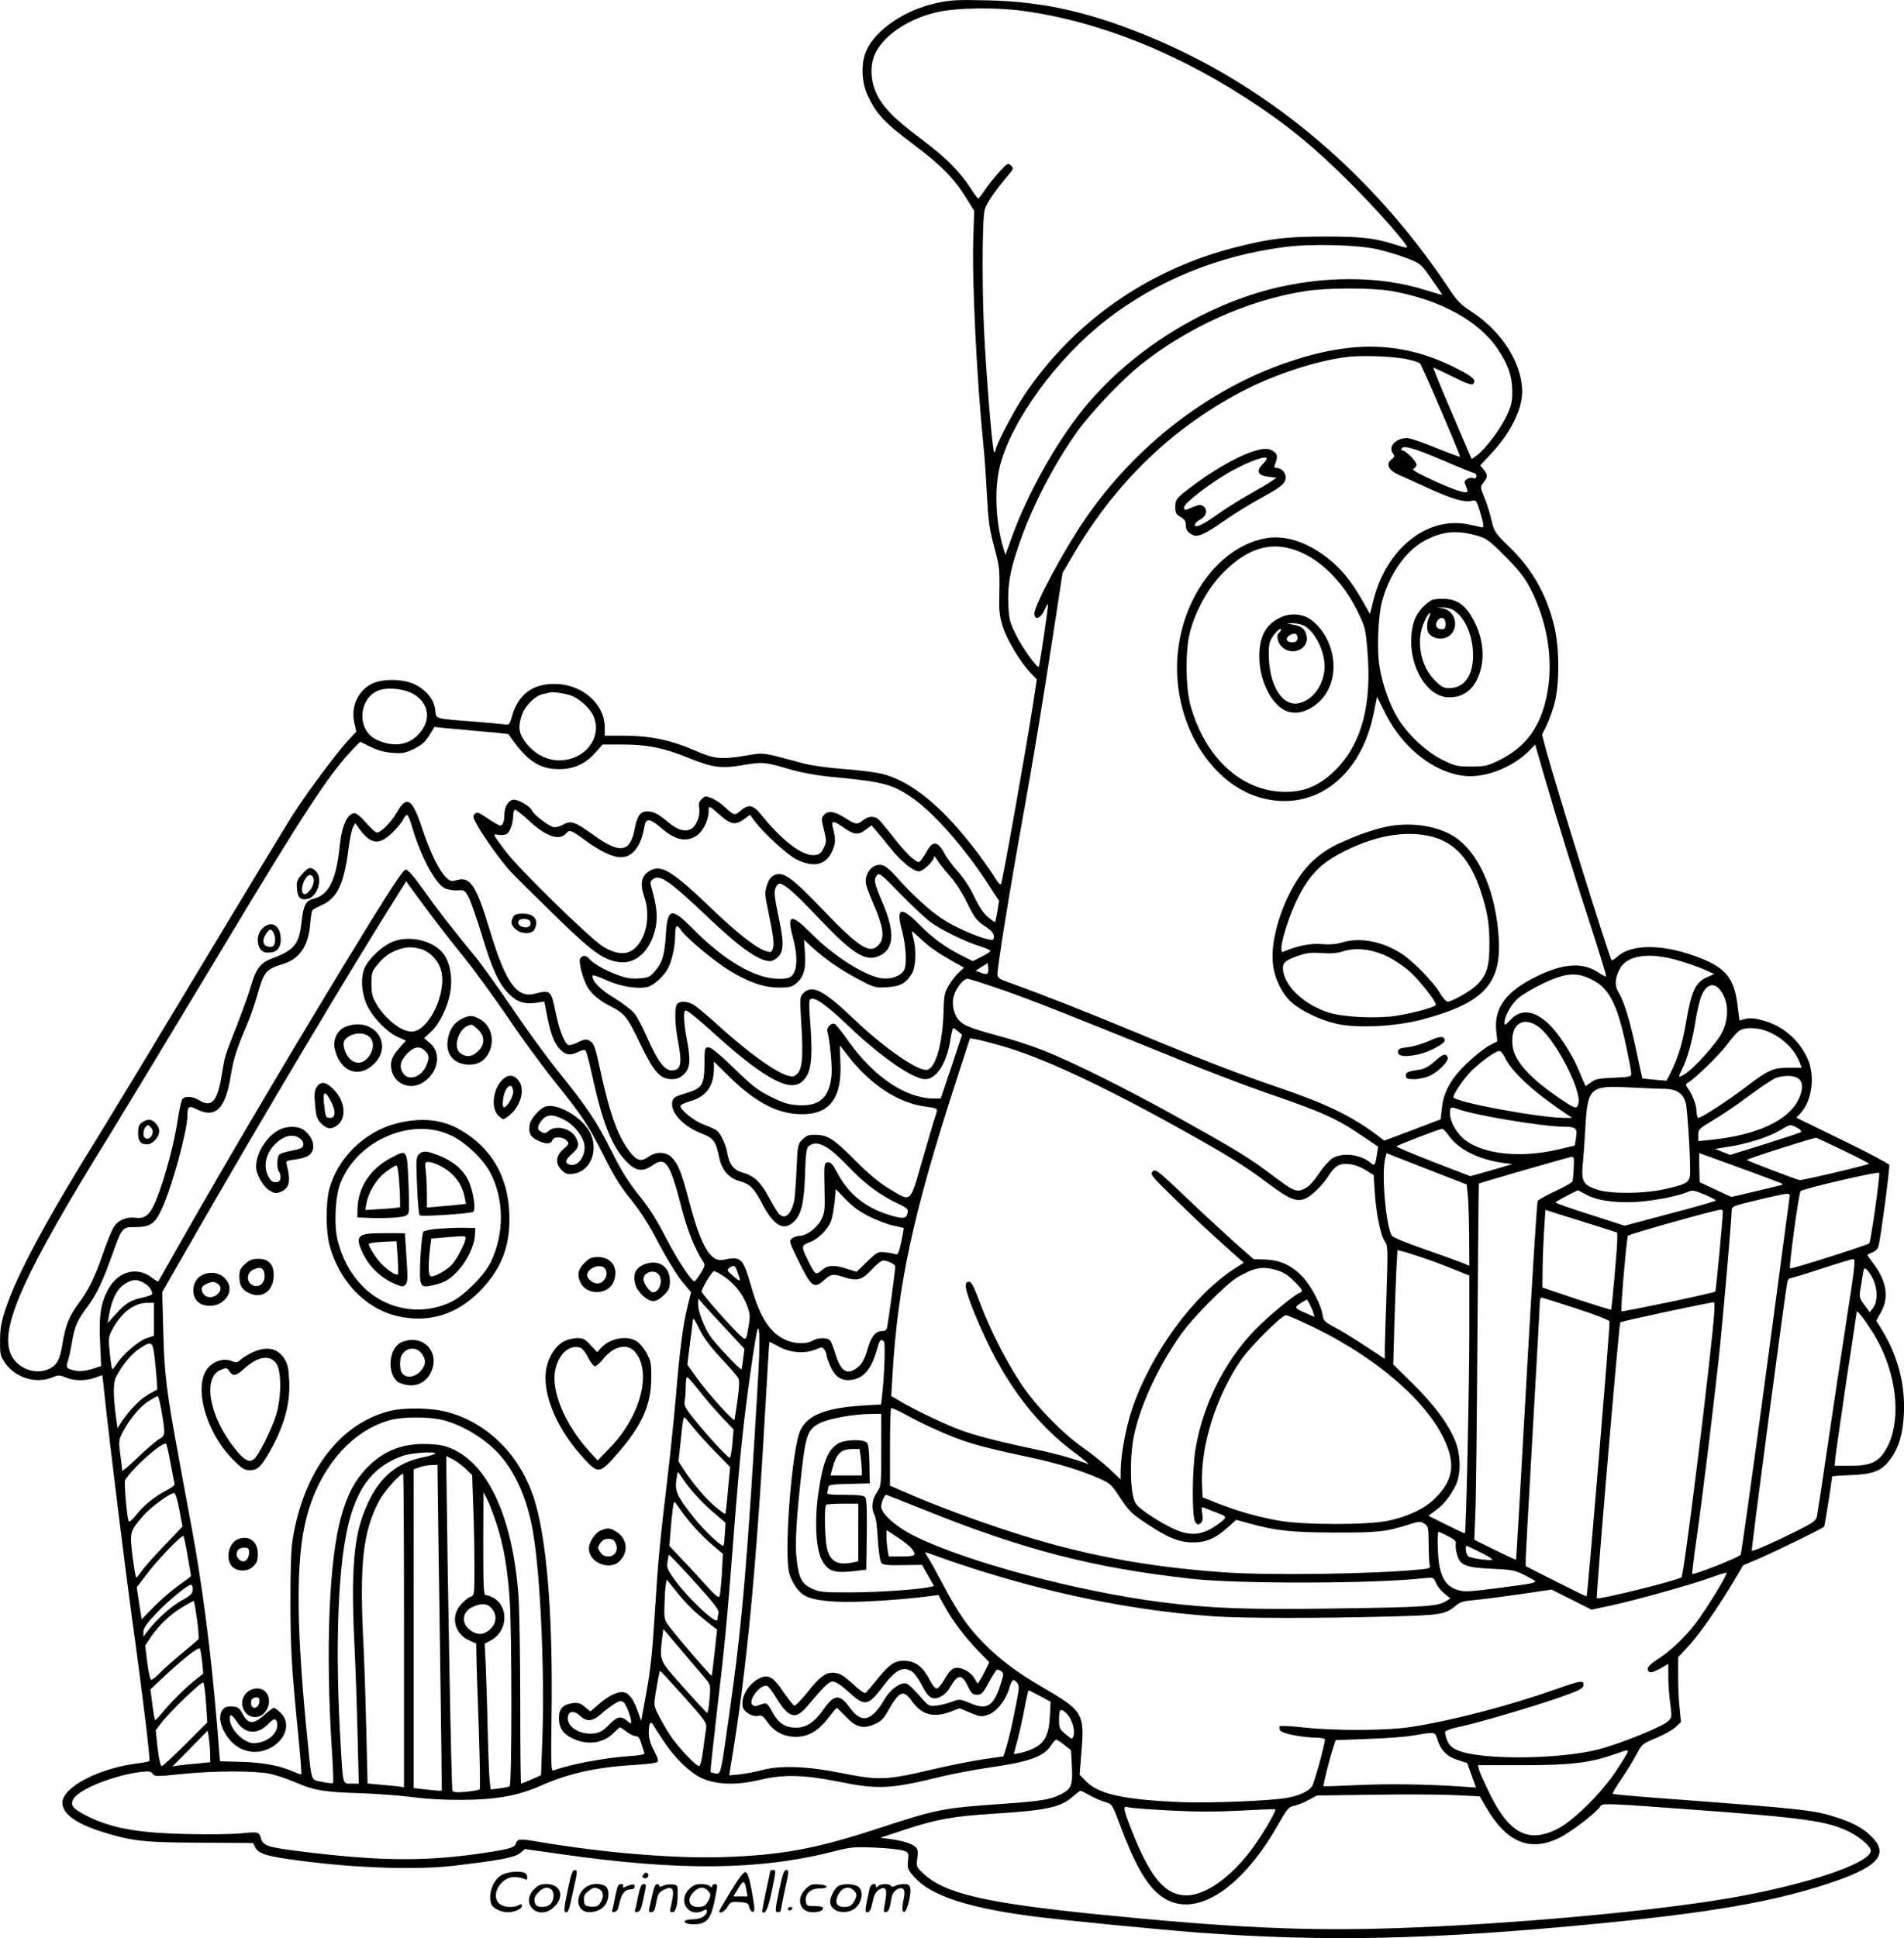 <?xml version="1.0" encoding="UTF-8"?>
<svg xmlns="http://www.w3.org/2000/svg" version="1.0" viewBox="0 0 1081.292 1100.403" preserveAspectRatio="xMidYMid meet">
  <g transform="translate(-237.56,1359.711) scale(0.1,-0.1)" fill="#000000" stroke="none">
    <path d="M7695 13580 c-178 -38 -344 -150 -398 -267 -33 -72 -30 -178 6 -258 49 -105 96 -155 263 -280 162 -122 231 -194 305 -315 l37 -60 -5 -163 c-8 -234 20 -799 57 -1162 6 -55 15 -181 20 -280 8 -153 14 -198 41 -300 30 -111 32 -130 30 -253 -3 -116 0 -142 20 -204 24 -76 99 -200 157 -261 l36 -37 -22 -143 c-40 -257 -174 -1012 -182 -1020 -4 -5 -19 11 -33 35 -14 24 -57 85 -95 137 -200 266 -381 415 -553 456 -35 8 -131 20 -214 26 -82 6 -181 20 -220 30 -259 69 -222 64 -346 44 -135 -21 -168 -17 -289 36 -125 54 -245 79 -387 79 l-113 0 0 48 c-1 134 -130 246 -285 246 -125 1 -206 -60 -241 -181 -15 -52 -16 -53 -47 -48 -18 2 -93 9 -167 15 -231 18 -217 13 -223 66 -6 58 -47 110 -113 144 -67 34 -188 36 -251 3 -77 -42 -116 -131 -95 -221 l11 -49 -46 -49 c-62 -67 -226 -286 -309 -414 -37 -58 -273 -447 -524 -865 -251 -418 -509 -844 -572 -946 -302 -485 -471 -798 -538 -995 -27 -81 -34 -115 -34 -186 -1 -80 1 -89 29 -130 58 -83 173 -119 265 -82 37 15 43 15 80 0 49 -20 112 -20 165 -1 22 8 41 15 41 15 1 0 7 -51 13 -112 31 -290 116 -975 156 -1268 54 -384 105 -802 99 -811 -2 -3 -29 -9 -61 -13 -222 -26 -433 -135 -433 -224 0 -61 73 -116 215 -162 176 -56 242 -64 569 -65 l299 -2 13 -26 c21 -39 78 -54 324 -83 295 -35 609 -43 801 -20 258 30 348 47 378 72 l28 23 204 -29 c676 -97 1129 -92 1552 16 93 24 114 26 232 21 72 -3 144 -11 161 -17 30 -10 31 -13 26 -58 -4 -44 -1 -50 37 -93 92 -105 309 -176 681 -223 168 -22 694 -73 925 -91 724 -54 1338 -41 2280 51 635 62 987 123 1298 225 278 91 349 161 261 258 -45 50 -102 84 -195 115 -140 47 -181 51 -1032 115 -136 10 -250 21 -253 23 -3 3 20 41 49 84 30 44 69 106 86 140 31 59 34 61 111 93 44 18 93 45 111 62 l31 29 -8 82 c-5 46 -9 129 -8 184 l0 102 63 68 c63 69 166 218 257 371 l49 83 85 36 c111 48 369 174 375 184 4 6 45 267 45 284 0 2 48 6 108 8 126 5 175 24 222 89 51 70 72 143 78 260 7 168 -33 322 -122 471 l-35 57 27 48 c48 86 31 182 -51 286 -16 21 -28 39 -26 40 2 2 16 8 31 15 15 6 30 22 32 34 16 72 65 448 61 461 -4 8 -123 71 -267 141 l-261 127 21 22 c70 74 88 217 41 318 -50 107 -144 185 -257 214 -44 12 -71 13 -95 7 l-33 -9 -11 88 c-19 148 -64 207 -203 263 -206 84 -399 88 -481 10 -15 -14 -29 -22 -32 -17 -17 28 -306 956 -370 1188 l-24 91 23 46 c13 26 34 82 46 125 31 109 31 319 0 446 -45 183 -125 323 -257 451 -80 78 -84 84 -99 150 -9 38 -27 96 -41 129 -24 60 -24 60 -4 85 24 31 24 44 0 73 l-19 24 60 64 c112 120 178 251 178 355 0 158 -115 341 -284 451 -64 42 -85 62 -132 134 -427 641 -1000 1129 -1657 1411 -358 153 -635 218 -962 225 -172 4 -212 2 -290 -15z m485 -44 c441 -59 909 -248 1350 -547 183 -124 322 -240 506 -423 159 -158 340 -364 330 -374 -3 -2 -26 3 -53 12 -127 41 -194 50 -408 50 -224 0 -315 -11 -509 -60 -501 -126 -930 -427 -1209 -849 -58 -88 -157 -278 -157 -302 0 -7 -4 -13 -8 -13 -8 0 -33 277 -53 600 -17 256 -17 725 -1 777 12 39 60 109 134 196 30 35 31 38 15 54 -16 16 -20 14 -63 -32 -26 -28 -62 -74 -82 -102 -19 -29 -38 -53 -41 -53 -3 0 -23 26 -43 58 -63 97 -142 176 -281 280 -155 116 -218 181 -255 260 -35 77 -36 168 -3 232 54 104 197 196 358 230 109 23 324 26 473 6z m2021 -1355 c47 -11 121 -33 165 -50 78 -31 80 -32 140 -119 34 -48 61 -88 60 -89 -1 -1 -42 11 -91 26 -258 83 -585 84 -889 5 -408 -107 -808 -366 -1066 -689 -152 -191 -309 -473 -395 -709 l-40 -110 -13 45 c-43 146 -50 336 -17 464 68 259 325 610 605 827 288 223 637 365 1015 413 150 19 411 13 526 -14z m75 -236 c276 -48 500 -170 607 -332 59 -89 80 -151 81 -238 0 -59 -5 -81 -32 -139 -35 -75 -123 -191 -170 -225 l-29 -20 -110 257 c-61 141 -109 259 -107 261 1 2 50 -21 109 -50 77 -39 108 -50 116 -42 21 21 1 40 -89 86 -299 155 -592 166 -968 36 -448 -154 -861 -474 -1146 -889 -120 -175 -288 -487 -288 -537 0 -39 35 -28 55 17 10 22 20 39 22 36 4 -3 -47 -349 -52 -354 -9 -10 -92 105 -127 176 -38 75 -42 93 -46 172 -5 108 8 191 55 329 72 217 196 459 333 653 76 108 251 293 359 380 266 215 615 372 938 422 123 20 379 20 489 1z m97 -389 c33 -7 63 -18 67 -22 11 -11 232 -526 227 -530 -2 -2 -64 21 -138 51 -73 30 -147 55 -162 55 -64 0 -110 -49 -81 -87 11 -16 10 -20 -8 -34 -34 -26 -18 -61 39 -87 27 -11 102 -46 169 -76 136 -62 201 -81 244 -73 29 6 30 5 50 -59 24 -80 25 -98 5 -90 -9 3 -44 11 -78 17 -234 43 -463 -146 -533 -438 l-18 -72 -45 79 c-61 106 -113 171 -185 230 -121 99 -254 143 -368 120 -278 -54 -498 -379 -498 -735 0 -361 221 -686 507 -745 291 -61 540 138 610 488 l19 93 47 -94 c103 -209 303 -356 483 -357 114 0 255 62 338 149 l30 31 48 -167 c73 -252 180 -597 275 -886 46 -143 82 -261 80 -263 -3 -3 -21 6 -41 20 -91 61 -199 55 -355 -21 -173 -85 -242 -179 -228 -311 l6 -57 -47 -25 c-26 -14 -82 -58 -125 -99 -91 -87 -134 -163 -143 -258 l-7 -61 -160 -61 -160 -60 -54 41 c-138 101 -281 170 -533 256 -246 84 -434 156 -808 311 -316 131 -509 207 -739 291 -52 18 -63 26 -63 45 0 46 69 473 145 895 62 344 106 613 170 1026 l55 358 47 80 c248 433 588 759 1008 969 170 84 389 155 550 176 90 13 283 5 358 -13z m203 -575 c90 -39 169 -71 174 -71 6 0 10 -7 10 -16 0 -11 -6 -15 -20 -11 -10 3 -26 0 -35 -7 -14 -10 -15 -16 -4 -39 7 -15 10 -30 7 -33 -11 -10 -87 16 -205 71 -82 38 -112 56 -100 61 9 3 17 14 17 24 0 18 -62 80 -81 80 -6 0 -7 5 -3 11 12 19 70 2 240 -70z m194 -427 c48 -14 68 -29 155 -117 78 -79 110 -120 142 -182 108 -211 138 -452 81 -658 -40 -148 -122 -248 -254 -314 -72 -35 -84 -38 -164 -38 -80 0 -92 3 -165 39 -92 46 -199 147 -254 240 -45 75 -86 192 -101 289 -16 95 -8 288 15 372 43 156 134 285 244 344 101 53 182 60 301 25z m-1028 -84 c133 -50 257 -173 337 -332 50 -101 51 -106 62 -233 26 -300 -29 -518 -168 -666 -83 -88 -165 -130 -266 -137 -257 -16 -479 172 -569 484 -30 103 -32 322 -4 424 31 117 98 239 174 321 143 152 282 197 434 139z m-5017 -814 c96 -57 101 -165 12 -243 -58 -51 -143 -56 -228 -13 -112 58 -96 242 25 280 53 16 141 5 191 -24z m901 -11 c43 -18 99 -69 118 -109 57 -121 -43 -255 -192 -256 -76 0 -149 41 -199 112 -31 46 -35 76 -16 139 15 53 75 115 120 125 16 3 33 7 38 9 16 7 98 -6 131 -20z m-523 -200 c88 -7 160 -15 161 -17 101 -149 172 -198 288 -198 82 0 150 31 205 94 l41 46 110 0 c144 0 238 -19 380 -77 137 -55 184 -61 313 -39 105 18 120 17 264 -26 55 -16 147 -33 205 -39 316 -30 365 -41 475 -114 124 -82 300 -280 438 -491 l66 -101 -9 -58 c-5 -32 -11 -60 -14 -62 -2 -2 -21 11 -42 29 -24 21 -51 62 -75 113 -22 48 -59 105 -93 143 -31 34 -65 80 -75 101 -37 71 -67 77 -99 20 -9 -17 -24 -40 -33 -52 -16 -20 -16 -20 -53 8 -21 16 -67 67 -103 114 -37 47 -75 94 -86 104 -25 23 -58 22 -90 -3 -33 -26 -42 -25 -97 10 -64 41 -100 47 -124 21 -17 -19 -17 -23 -1 -86 15 -63 15 -68 -2 -103 -15 -31 -24 -37 -53 -40 -69 -5 -182 81 -303 231 -44 55 -70 60 -116 21 -34 -29 -35 -29 -96 27 -16 16 -47 35 -67 44 -36 14 -39 14 -58 -5 -14 -14 -18 -27 -14 -49 8 -40 -13 -98 -42 -118 -34 -22 -79 -10 -134 36 -58 48 -82 61 -118 61 -40 0 -58 -25 -71 -95 -26 -141 -84 -149 -242 -34 -97 70 -122 78 -162 56 -16 -10 -39 -17 -52 -17 -24 0 -119 70 -128 95 -11 26 -85 68 -110 61 -27 -6 -47 -43 -47 -86 0 -37 -9 -60 -24 -60 -6 0 -38 18 -70 40 -52 35 -62 39 -74 26 -13 -12 -10 -21 17 -70 44 -76 135 -201 185 -256 23 -25 134 -135 247 -245 219 -215 284 -261 376 -271 91 -9 168 62 199 184 16 66 11 128 -18 230 -12 40 -11 45 7 58 38 28 93 -10 309 -215 184 -175 291 -251 356 -251 12 0 32 11 45 25 33 32 33 86 -1 242 -19 92 -23 125 -15 146 6 15 16 27 22 27 29 0 87 -51 229 -201 203 -213 272 -251 356 -200 67 41 69 136 4 287 -50 118 -54 135 -36 159 14 19 20 15 133 -101 65 -67 143 -140 174 -163 62 -45 194 -110 282 -137 31 -10 57 -21 57 -26 0 -4 -22 -19 -50 -33 l-50 -25 -62 31 c-95 48 -166 100 -243 178 -104 106 -133 94 -96 -38 22 -83 28 -190 11 -222 -18 -32 -68 -52 -122 -47 -92 9 -277 125 -405 255 -117 118 -141 111 -103 -29 26 -96 24 -176 -5 -208 -14 -16 -31 -20 -76 -20 -135 0 -307 101 -489 284 -122 124 -144 119 -153 -34 -7 -114 -20 -159 -62 -207 -28 -33 -37 -37 -91 -41 -46 -3 -74 2 -125 21 -71 27 -136 64 -158 91 -16 19 -35 21 -49 3 -12 -14 6 -93 33 -151 20 -43 70 -88 128 -117 90 -45 105 -64 176 -213 79 -165 115 -206 182 -206 31 0 47 7 70 29 35 35 38 80 14 204 -17 89 -19 157 -6 157 13 0 72 -49 188 -154 54 -49 136 -118 182 -152 158 -117 243 -144 295 -95 50 47 59 124 42 347 -7 80 -6 113 2 118 24 15 89 -31 217 -153 182 -174 366 -301 435 -301 63 0 120 87 142 217 6 40 14 73 17 73 4 -1 16 -9 28 -19 l22 -19 -60 -181 -61 -181 -37 0 c-160 0 -341 121 -485 323 -37 53 -73 98 -81 101 -19 7 -47 -22 -41 -43 14 -48 28 -191 24 -246 -11 -128 -67 -180 -188 -173 -55 3 -84 12 -155 47 -75 37 -106 61 -210 162 -79 77 -130 119 -144 119 -24 0 -24 1 -25 -106 -2 -108 -15 -127 -106 -154 -58 -17 -71 -25 -76 -46 -15 -59 60 -142 165 -182 69 -27 82 -43 101 -137 15 -72 55 -118 119 -135 55 -15 79 -39 125 -127 64 -122 118 -155 174 -108 46 38 63 105 69 260 5 162 8 173 39 185 45 18 105 -19 207 -126 95 -99 180 -163 283 -211 54 -26 59 -31 54 -53 -8 -34 -28 -35 -111 -9 -132 42 -226 119 -289 238 -26 49 -38 61 -54 59 -20 -3 -21 -8 -18 -143 3 -130 2 -143 -20 -185 -24 -46 -83 -90 -124 -90 -11 0 -29 -6 -40 -14 -18 -14 -17 -18 31 -117 79 -162 92 -172 152 -119 39 35 48 36 118 14 70 -22 99 -13 153 47 25 27 53 49 63 49 26 0 69 -21 69 -34 1 -12 -39 -309 -46 -343 -3 -16 -11 -23 -28 -23 -38 0 -63 -30 -85 -107 -15 -52 -29 -78 -52 -97 -60 -50 -98 -29 -129 74 -10 33 -24 68 -30 76 -16 18 -67 18 -100 -1 -36 -21 -107 -18 -156 6 -89 42 -143 128 -193 304 -46 161 -57 171 -159 149 -72 -14 -128 82 -193 334 -44 168 -63 213 -102 251 -32 29 -86 30 -126 2 -42 -30 -65 -26 -101 17 -71 85 -121 219 -175 472 -30 138 -36 155 -65 170 -15 8 -29 6 -61 -10 -22 -12 -47 -19 -55 -16 -23 9 -52 84 -73 185 -26 127 -28 129 -123 105 -98 -24 -162 68 -248 352 -80 266 -113 316 -191 294 -29 -9 -36 -7 -61 16 -39 38 -90 142 -133 272 -58 177 -89 197 -146 96 -32 -55 -90 -114 -113 -114 -8 0 -35 25 -61 55 -25 30 -55 55 -65 55 -41 0 -73 -69 -85 -185 -20 -194 -62 -279 -147 -300 -45 -11 -59 -37 -69 -126 -15 -136 -39 -165 -174 -216 -61 -23 -87 -59 -115 -157 -11 -39 -47 -138 -79 -221 -71 -180 -68 -171 -86 -279 -24 -151 -57 -189 -126 -147 -39 24 -81 27 -98 8 -6 -8 -18 -62 -27 -122 -18 -124 -68 -312 -114 -432 -39 -101 -66 -127 -124 -120 -53 7 -101 -14 -125 -54 -11 -18 -37 -81 -57 -139 -51 -148 -84 -215 -142 -293 -54 -73 -74 -122 -92 -231 -14 -89 -31 -119 -76 -141 -78 -37 -181 3 -217 83 -66 150 75 461 571 1261 79 129 344 567 589 974 514 857 645 1056 785 1203 l39 40 59 -29 c39 -20 80 -31 124 -34 57 -5 72 -2 122 22 43 21 64 39 87 76 l30 49 51 -6 c28 -2 122 -11 209 -19z m1369 -482 c54 -47 81 -51 126 -19 l37 27 24 -33 c51 -69 188 -195 241 -221 101 -50 172 -30 206 58 16 42 15 61 -2 129 -8 34 7 34 59 -3 61 -44 86 -47 127 -16 l35 26 25 -29 c14 -16 51 -61 82 -100 64 -79 129 -132 163 -132 24 0 85 60 85 83 0 7 10 -4 21 -23 12 -19 44 -59 71 -89 29 -32 69 -94 96 -150 41 -84 53 -100 99 -131 38 -25 52 -41 53 -59 0 -21 -3 -23 -29 -18 -63 13 -194 70 -264 117 -73 47 -179 145 -268 247 -25 28 -57 55 -72 58 -54 14 -105 -47 -93 -110 4 -16 24 -70 46 -120 51 -118 60 -180 30 -217 -49 -63 -108 -28 -314 186 -184 193 -233 228 -283 204 -20 -9 -32 -26 -42 -57 -12 -38 -12 -54 3 -125 33 -160 39 -202 32 -230 -6 -24 -10 -27 -34 -21 -54 13 -165 99 -319 247 -217 208 -279 246 -342 214 -53 -28 -64 -74 -35 -155 24 -71 20 -163 -11 -226 -48 -98 -118 -115 -222 -54 -71 42 -482 443 -557 544 -75 100 -74 99 -40 92 16 -3 36 -1 45 4 21 11 39 61 39 105 0 19 5 34 11 34 6 0 41 -28 77 -61 98 -92 175 -118 213 -73 18 22 29 18 104 -37 88 -65 159 -99 207 -99 66 0 115 63 133 173 8 50 30 49 92 -4 81 -71 141 -85 201 -49 38 23 71 88 72 139 0 38 -1 38 72 -26z m-1752 -74 c50 -164 127 -306 181 -335 16 -8 48 -13 71 -12 40 3 43 1 64 -37 12 -22 45 -116 74 -210 60 -201 98 -283 156 -341 47 -47 88 -60 158 -50 l43 7 12 -63 c21 -112 41 -167 72 -203 35 -39 63 -44 111 -19 17 9 34 12 39 7 5 -5 23 -72 39 -148 55 -251 104 -379 177 -465 62 -72 103 -82 165 -39 73 52 98 16 163 -236 32 -127 76 -238 120 -305 16 -25 16 -28 -11 -73 -16 -26 -32 -46 -36 -45 -21 8 -105 138 -164 254 -47 92 -91 163 -150 235 -62 78 -101 141 -158 255 -83 165 -132 239 -301 449 -62 77 -177 234 -255 350 -78 115 -170 243 -203 285 -157 192 -230 286 -306 394 -54 76 -89 116 -101 116 -13 0 -69 -83 -201 -297 -367 -597 -782 -1297 -1089 -1838 -62 -110 -114 -202 -116 -204 -1 -1 -19 9 -39 24 -78 60 -181 36 -237 -55 -48 -79 -62 -156 -54 -312 l6 -137 -53 -17 c-34 -10 -67 -14 -88 -10 -53 10 -61 18 -50 49 6 14 17 64 25 111 16 95 31 127 88 204 52 69 85 140 138 287 59 165 59 165 132 165 87 0 114 18 153 104 57 123 145 444 145 529 0 53 8 58 51 37 107 -55 164 0 194 183 16 102 34 157 89 286 20 46 48 125 62 175 40 140 47 148 150 181 91 28 141 102 151 225 3 38 9 73 12 78 3 5 27 18 53 30 88 38 126 118 152 313 7 58 19 117 26 129 l13 24 21 -30 c65 -90 112 -98 185 -29 26 24 56 60 66 79 23 42 27 37 55 -55z m97 -479 c55 -74 146 -190 201 -257 54 -68 162 -216 240 -330 77 -115 198 -280 269 -368 161 -201 190 -246 280 -425 53 -107 93 -171 153 -245 55 -69 104 -145 155 -245 42 -80 100 -175 130 -213 l55 -67 -19 -78 c-26 -100 -46 -259 -66 -502 -9 -107 -31 -325 -50 -485 -44 -371 -51 -447 -70 -745 -17 -267 -25 -337 -57 -509 l-21 -114 -23 64 c-24 66 -52 99 -85 99 -34 0 -83 -25 -133 -69 l-48 -41 -31 26 c-25 21 -38 25 -70 21 -55 -8 -77 -31 -77 -84 0 -54 21 -88 71 -113 85 -44 178 -33 237 26 19 19 36 34 39 34 2 0 19 -11 37 -25 18 -14 42 -25 52 -25 15 0 23 -11 32 -42 7 -24 15 -48 18 -54 3 -8 -27 -14 -93 -18 -144 -11 -338 -48 -424 -81 -14 -5 -15 26 -11 317 8 569 -28 1007 -100 1228 -80 245 -260 426 -488 489 -92 26 -248 28 -335 6 -280 -73 -482 -339 -546 -720 -10 -55 -14 -169 -14 -360 1 -276 6 -371 46 -774 11 -112 18 -206 16 -208 -2 -2 -24 6 -49 17 -74 33 -174 51 -297 54 l-116 3 -17 209 c-34 409 -81 777 -144 1119 -20 105 -53 285 -74 400 -70 377 -81 474 -87 713 l-6 223 153 267 c407 709 908 1552 1208 2027 l25 39 16 -24 c9 -13 62 -85 118 -160z m1427 -95 c28 -42 191 -178 275 -229 111 -67 196 -96 281 -96 59 0 73 4 99 25 41 35 55 83 48 172 l-5 74 51 -47 c77 -69 161 -126 262 -179 85 -45 93 -47 157 -43 76 4 110 23 143 79 22 37 25 137 7 202 -6 20 -9 37 -7 37 1 0 20 -16 41 -36 60 -55 93 -79 176 -127 l78 -44 -31 -29 c-17 -16 -42 -49 -56 -73 -23 -38 -27 -56 -29 -155 -6 -171 -42 -304 -89 -322 -45 -18 -244 119 -420 287 -171 164 -237 197 -286 148 -21 -21 -22 -27 -14 -153 15 -227 7 -294 -37 -317 -44 -24 -217 91 -431 284 -64 59 -130 113 -147 122 -35 18 -72 19 -88 3 -16 -16 -15 -110 3 -205 26 -137 19 -173 -36 -173 -40 0 -80 55 -136 182 -26 59 -59 123 -75 142 -16 19 -67 58 -114 87 -79 47 -124 93 -124 126 0 7 31 -3 78 -24 79 -37 179 -53 236 -39 35 9 93 62 115 105 24 46 41 128 41 191 0 55 10 62 34 25z m5662 -171 c49 -14 115 -37 147 -51 l58 -26 -39 -17 c-69 -31 -91 -78 -122 -262 -20 -118 -47 -204 -89 -286 l-21 -41 -68 6 c-37 3 -68 7 -69 7 -1 1 -16 69 -33 150 -35 167 -70 286 -100 334 -25 41 -25 75 0 130 38 85 165 106 336 56z m-3923 -74 c-4 -5 -21 -3 -37 4 l-29 12 34 22 34 21 3 -26 c2 -14 0 -29 -5 -33z m3441 -39 c93 -49 139 -143 190 -389 14 -67 26 -131 26 -141 0 -17 -10 -19 -100 -23 -83 -3 -104 -7 -129 -26 l-31 -22 -15 35 c-8 19 -22 52 -31 73 -30 69 -93 168 -140 221 -90 101 -177 117 -241 47 -30 -32 -33 -33 -33 -14 0 36 40 106 78 138 50 41 178 107 243 124 67 19 119 12 183 -23z m-3347 -57 c175 -62 330 -123 1018 -402 149 -60 357 -140 462 -176 329 -113 411 -150 556 -249 l89 -60 -7 -46 c-9 -59 -13 -65 -33 -48 -57 50 -161 63 -219 28 -17 -11 -49 -46 -71 -78 -45 -66 -67 -88 -102 -101 -35 -13 -55 -3 -167 81 -128 97 -209 147 -515 317 -298 167 -625 330 -792 395 -65 26 -178 62 -250 81 -152 41 -197 58 -224 88 -28 29 -42 88 -32 131 10 45 55 105 80 105 10 0 103 -30 207 -66z m4087 -29 c29 -58 26 -140 -8 -209 -30 -61 -163 -209 -215 -239 -36 -21 -37 -19 -12 31 29 56 59 165 76 276 9 55 24 119 35 143 33 76 86 75 124 -2z m-1048 -180 c92 -70 240 -354 224 -430 -8 -37 -16 -35 -94 17 -179 120 -269 218 -280 305 -16 124 59 177 150 108z m1310 -29 c82 -38 144 -101 172 -176 l10 -25 -72 0 c-91 0 -118 -12 -245 -109 -107 -81 -253 -176 -271 -176 -5 0 -10 17 -10 38 0 35 -23 94 -52 135 -11 15 -10 20 5 28 41 24 180 159 221 216 25 34 55 68 68 77 34 24 113 20 174 -8z m-4362 -77 c231 -66 568 -223 1021 -475 267 -149 361 -207 491 -305 121 -90 158 -106 208 -89 36 12 107 81 143 141 12 19 33 41 47 48 36 20 103 9 157 -25 l46 -29 6 -95 c7 -120 33 -247 57 -281 17 -24 18 -41 10 -285 -5 -142 -9 -287 -10 -321 l0 -61 -108 71 c-60 40 -138 88 -174 107 -59 31 -66 38 -71 70 -8 57 -64 165 -115 219 -60 63 -126 94 -212 97 l-65 2 -110 97 c-60 54 -186 170 -278 258 -158 150 -169 159 -185 143 -16 -16 -8 -26 134 -164 83 -82 203 -194 267 -251 l116 -103 -57 -37 c-232 -151 -473 -482 -578 -796 -35 -106 -64 -262 -64 -349 l0 -49 -62 59 c-35 33 -101 86 -148 119 -116 80 -270 237 -354 363 -86 129 -179 312 -236 465 -34 91 -47 117 -62 117 -12 0 -18 -7 -18 -24 0 -37 54 -176 126 -326 128 -265 289 -469 489 -618 55 -41 91 -71 80 -67 -69 26 -176 57 -285 80 -253 54 -370 85 -461 121 -91 35 -269 122 -338 165 l-34 20 7 117 c30 512 115 909 353 1645 l87 269 36 -6 c19 -3 84 -20 144 -37z m-877 -51 c128 -168 292 -276 448 -294 31 -4 58 -10 60 -15 3 -4 0 -20 -6 -36 -6 -15 -39 -127 -74 -248 -74 -256 -61 -244 -190 -167 -55 33 -113 81 -190 158 -123 124 -158 147 -227 148 -39 1 -52 -4 -75 -26 -27 -27 -28 -32 -34 -175 -4 -82 -10 -161 -14 -178 -20 -79 -54 -105 -88 -67 -8 9 -34 52 -57 95 -46 85 -83 119 -148 137 -49 13 -76 47 -86 112 -7 43 -37 108 -58 125 -7 7 -40 22 -73 34 -57 21 -135 83 -135 107 0 6 25 18 56 27 91 26 134 86 134 188 l0 37 74 -73 c147 -147 270 -217 399 -225 180 -11 257 82 245 302 -2 47 -4 86 -2 86 1 0 20 -24 41 -52z m3732 -9 c35 -78 144 -183 310 -298 l75 -51 -40 0 c-146 0 -634 91 -634 118 0 21 64 113 107 154 57 54 132 107 153 108 8 0 21 -14 29 -31z m1669 -125 c28 -20 29 -64 1 -120 -58 -120 -240 -203 -501 -229 l-68 -7 0 35 c0 32 5 37 88 86 48 28 140 91 205 140 66 49 133 93 150 99 48 15 100 14 125 -4z m-755 -59 c65 -2 100 -25 116 -79 9 -31 26 -296 25 -390 -1 -62 -10 -68 -128 -97 -122 -30 -325 -33 -404 -5 -74 25 -87 48 -78 139 4 40 11 135 15 213 13 227 26 239 251 227 80 -4 171 -8 203 -8z m-1180 -114 c90 -35 482 -100 602 -101 70 0 79 -8 71 -62 l-7 -45 -102 -24 c-206 -47 -413 -26 -519 54 -49 37 -88 105 -88 154 0 35 5 38 43 24z m1929 -107 c17 -9 26 -19 22 -24 -5 -4 -98 -35 -206 -69 l-197 -61 -43 17 -43 17 81 13 c104 16 226 55 289 93 59 35 57 35 97 14z m-1977 -47 c57 -78 168 -133 310 -153 l50 -6 -119 -35 -120 -34 -213 82 c-117 46 -210 85 -207 88 7 7 246 99 259 99 6 1 24 -18 40 -41z m2239 -82 c80 -38 145 -72 146 -75 0 -6 -380 -96 -395 -93 -17 3 -294 108 -299 114 -5 5 384 129 395 126 4 -1 72 -33 153 -72z m-2324 -121 l185 -72 6 -58 c4 -33 7 -137 8 -232 l1 -172 -37 16 c-21 9 -118 44 -216 78 -107 37 -182 68 -188 78 -34 61 -59 361 -36 440 l7 28 42 -17 c23 -9 126 -49 228 -89z m1741 21 c127 -46 234 -87 237 -89 5 -6 7 -5 -167 -46 l-123 -29 -90 42 -90 42 -2 83 c-1 45 -1 82 0 82 1 0 107 -38 235 -85z m-948 3 c-2 -35 -5 -69 -6 -76 -1 -8 -45 -33 -97 -57 -52 -24 -98 -50 -102 -57 -4 -7 -33 -467 -64 -1023 -31 -555 -57 -1011 -59 -1013 -1 -2 -55 23 -120 55 l-117 58 6 150 c4 83 9 537 12 1010 3 473 7 861 8 862 4 4 512 151 527 152 13 1 15 -10 12 -61z m1712 -231 c-15 -106 -30 -195 -34 -199 -9 -10 -444 -148 -450 -143 -7 7 50 429 60 439 12 14 443 114 447 104 2 -5 -8 -95 -23 -201z m-5714 -46 c43 -22 104 -45 136 -52 32 -7 59 -13 61 -14 1 -1 -5 -37 -14 -79 -14 -63 -20 -76 -33 -70 -9 3 -35 9 -58 11 -40 5 -45 3 -103 -53 l-60 -58 -54 17 c-74 24 -109 22 -144 -8 -34 -29 -36 -27 -75 50 -43 88 -43 90 7 109 54 21 111 81 125 133 6 21 13 67 17 104 l6 65 56 -58 c38 -40 80 -71 133 -97z m4070 125 c63 -35 163 -50 289 -43 102 7 239 33 293 58 23 10 36 8 92 -16 36 -15 65 -30 65 -34 0 -3 -116 -37 -259 -74 l-259 -69 -196 63 c-108 34 -196 65 -196 69 0 4 59 37 126 69 1 1 21 -10 45 -23z m1156 -28 c-2 -18 -64 -476 -136 -1018 -73 -542 -136 -992 -140 -1000 -7 -14 -268 -117 -275 -109 -2 2 7 78 20 169 40 277 112 871 139 1135 25 256 65 718 65 760 0 22 9 26 143 58 78 19 153 35 166 36 21 1 23 -2 18 -31z m-1109 -147 l132 -42 0 -40 c0 -49 -31 -393 -35 -398 -2 -1 -91 26 -197 61 l-193 65 1 94 c0 52 4 151 8 220 l8 127 71 -23 c40 -12 132 -41 205 -64z m732 77 c-2 -57 -39 -450 -43 -454 -8 -8 -528 -117 -533 -112 -6 7 29 416 37 429 5 9 492 146 527 148 6 1 12 -5 12 -11z m-1710 -260 c47 -15 127 -45 177 -66 l93 -37 0 -320 c0 -301 -18 -1136 -25 -1143 -2 -2 -49 20 -105 48 l-102 51 40 30 c45 33 79 74 113 139 32 62 32 171 0 253 -37 95 -118 205 -239 325 l-114 112 6 223 c4 122 9 268 12 324 l6 103 26 -7 c15 -3 65 -19 112 -35z m2413 -350 c-29 -189 -78 -512 -108 -718 -30 -206 -58 -388 -61 -403 -5 -23 -22 -36 -112 -81 -134 -67 -252 -119 -258 -113 -4 4 190 1471 202 1525 2 12 10 22 17 22 6 0 86 24 177 54 91 30 172 54 181 55 13 1 8 -48 -38 -341z m-6304 280 c27 -73 26 -74 -18 -37 -36 30 -39 35 -24 47 24 17 32 15 42 -10z m3069 -3 c35 -11 65 -29 96 -61 49 -49 54 -59 32 -67 -27 -11 -138 -100 -219 -177 -191 -180 -328 -444 -372 -710 -20 -125 -21 -388 -1 -415 12 -16 16 -17 30 -6 12 10 14 23 9 54 -6 37 -4 40 13 33 10 -5 43 -17 72 -28 51 -20 52 -21 35 -41 -10 -10 -40 -32 -68 -48 -75 -43 -141 -41 -239 10 -42 21 -102 58 -135 82 -55 41 -61 48 -72 99 -17 77 -14 240 6 335 36 171 135 387 263 570 68 98 259 291 325 330 98 57 142 64 225 40z m3382 -45 c30 -58 30 -135 2 -170 l-18 -23 -31 42 c-28 39 -30 44 -21 94 4 28 11 67 14 85 4 29 7 32 20 21 9 -7 24 -29 34 -49z m-6532 16 c61 -39 110 -97 136 -161 21 -54 23 -66 14 -120 -15 -93 -14 -93 -55 -54 -60 57 -213 232 -213 243 0 18 60 116 70 116 6 0 27 -11 48 -24z m-3288 -41 c28 -15 50 -42 50 -64 0 -5 -23 -14 -50 -20 -72 -15 -101 -33 -155 -93 l-48 -53 7 40 c18 104 50 163 103 190 36 19 57 19 93 0z m8134 -146 c103 -33 189 -66 192 -74 5 -11 -124 -1556 -130 -1562 -1 -1 -79 37 -174 85 l-172 87 0 35 c0 19 18 348 40 730 22 382 40 710 40 728 0 17 4 32 9 32 4 0 92 -27 195 -61z m-4821 -122 l100 -108 -7 -57 c-4 -31 -8 -57 -10 -59 -6 -6 -150 147 -178 189 -35 52 -68 140 -68 181 l1 32 30 -35 c17 -19 76 -84 132 -143z m3310 146 c8 -16 18 -38 21 -50 l7 -23 -48 21 c-66 28 -69 33 -31 57 18 11 34 21 35 21 1 1 9 -11 16 -26z m2299 -36 c-15 -228 -172 -1500 -187 -1515 -17 -17 -471 -129 -481 -119 -6 5 126 1559 133 1566 5 7 527 118 533 114 2 -2 3 -23 2 -46z m-8862 -50 l0 -94 -41 -13 c-47 -16 -137 -93 -170 -146 -12 -19 -24 -33 -26 -30 -3 3 -9 44 -14 92 -8 80 -7 91 12 128 52 100 125 156 202 156 l37 0 0 -93z m9763 -78 c138 -221 168 -509 69 -668 -40 -66 -86 -86 -197 -86 l-90 0 3 40 c2 22 30 217 62 434 33 216 60 396 60 399 0 16 43 -40 93 -119z m-3168 28 c383 -188 677 -456 755 -688 37 -109 15 -192 -77 -281 -59 -58 -151 -101 -263 -125 -120 -25 -482 -25 -625 1 -122 22 -237 55 -347 99 l-83 33 -3 76 c-8 220 82 503 224 707 56 79 229 251 253 251 9 0 84 -33 166 -73z m-3494 -13 c22 -44 63 -98 120 -159 48 -51 91 -101 97 -112 8 -13 6 -49 -4 -124 -8 -57 -16 -108 -17 -113 -4 -13 -146 144 -211 233 l-57 80 15 120 c9 66 16 124 16 130 0 22 10 9 41 -55z m329 -284 c-59 -1017 -90 -1389 -161 -1882 -51 -364 -49 -354 -80 -350 -13 2 -26 6 -28 8 -2 2 13 144 33 316 49 417 60 533 96 998 16 217 39 481 51 585 22 212 76 592 87 615 13 28 14 -95 2 -290z m715 222 c10 -7 3 -203 -11 -318 l-5 -41 -102 -6 c-210 -13 -313 -53 -355 -139 -49 -98 -96 -702 -64 -814 16 -54 50 -104 87 -126 52 -29 166 -41 335 -34 145 6 293 19 385 32 l40 5 33 -60 c45 -83 114 -174 190 -254 l66 -67 -18 -38 c-10 -20 -24 -48 -33 -61 l-15 -23 -19 31 c-23 38 -77 66 -112 57 -17 -4 -35 -24 -56 -61 -17 -30 -38 -55 -46 -55 -8 0 -26 21 -39 48 -37 72 -76 104 -133 109 -63 5 -94 -15 -167 -106 -31 -38 -60 -73 -66 -76 -5 -3 -34 16 -62 43 -62 58 -87 72 -125 72 -41 0 -76 -27 -144 -114 -34 -42 -67 -75 -73 -73 -6 2 -33 37 -61 77 -60 90 -88 104 -143 75 -60 -33 -101 -108 -88 -160 8 -30 57 -58 89 -50 18 5 28 -2 53 -38 38 -53 92 -81 159 -81 70 0 126 32 182 104 25 33 48 60 51 60 2 0 25 -22 51 -49 58 -62 98 -72 164 -43 36 16 52 32 75 74 65 115 88 124 136 57 56 -79 123 -97 221 -60 l50 19 60 -25 c51 -22 64 -24 96 -14 50 15 102 77 124 146 18 60 24 64 47 38 14 -16 13 -31 -13 -158 -15 -77 -36 -167 -46 -200 l-19 -60 -117 -17 c-64 -10 -183 -33 -264 -52 -288 -68 -321 -69 -543 -25 -187 38 -347 44 -447 16 -34 -9 -89 -20 -124 -24 l-62 -6 6 39 c93 553 146 1106 203 2114 9 168 18 306 19 308 1 1 26 -11 56 -28 63 -34 145 -40 207 -15 34 15 38 15 49 -1 7 -10 13 -25 13 -33 0 -9 11 -39 24 -67 27 -58 65 -80 121 -71 67 11 109 61 140 170 16 57 21 63 40 49z m-4136 -143 c7 -72 11 -131 9 -132 -64 -33 -85 -48 -123 -86 -25 -25 -58 -65 -74 -89 l-28 -43 -7 48 c-18 137 -19 208 -1 243 34 66 89 133 134 161 75 48 75 47 90 -102z m3092 -144 c34 -44 92 -110 127 -147 l64 -67 -7 -80 c-4 -45 -11 -81 -15 -81 -11 0 -131 130 -202 219 -51 64 -59 79 -54 104 3 16 6 54 6 84 0 30 4 53 9 51 5 -1 37 -39 72 -83z m-3061 -92 c26 -152 26 -156 -11 -177 -19 -11 -73 -58 -121 -104 -49 -47 -88 -80 -88 -75 0 5 -5 46 -11 90 -10 75 -9 84 11 124 37 73 99 149 148 180 25 16 49 29 53 29 4 0 12 -30 19 -67z m4386 -116 c172 -78 240 -98 538 -162 176 -38 301 -76 408 -124 59 -26 68 -35 116 -109 48 -73 64 -89 150 -146 122 -81 184 -106 264 -106 74 0 127 23 196 85 l48 43 70 -19 c152 -43 249 -53 494 -53 242 -1 291 5 418 46 57 18 65 19 87 4 22 -14 23 -21 24 -116 0 -56 3 -110 6 -120 5 -16 -2 -19 -57 -24 -260 -26 -858 -34 -1113 -16 -450 32 -818 103 -1214 232 -204 66 -439 154 -586 219 l-95 41 0 217 c0 120 3 220 6 223 3 3 40 -13 82 -36 42 -24 113 -59 158 -79z m-296 -122 c0 -201 0 -205 -25 -241 -27 -39 -33 -91 -14 -126 6 -11 13 -46 15 -77 9 -138 16 -186 26 -199 8 -10 40 -13 121 -11 l109 1 34 -60 34 -60 -27 -6 c-75 -15 -286 -29 -443 -30 -159 0 -179 1 -222 21 -59 27 -76 59 -88 166 -11 90 -2 231 29 510 23 198 35 230 104 265 51 25 187 50 285 51 l62 1 0 -205z m-2487 169 c119 -31 251 -114 330 -208 90 -108 151 -255 181 -436 42 -251 66 -812 51 -1184 l-7 -188 -54 -24 c-30 -13 -57 -24 -59 -24 -3 0 -5 210 -5 468 0 257 -5 528 -10 602 -32 427 -164 728 -364 825 -48 23 -76 30 -146 33 -145 7 -258 -37 -354 -138 -64 -67 -107 -147 -140 -264 -72 -246 -93 -764 -55 -1344 6 -95 9 -175 6 -178 -3 -3 -31 -1 -61 6 -66 13 -60 -2 -81 205 -68 667 -71 1052 -10 1291 72 284 255 499 478 559 71 19 225 19 300 -1z m1419 -41 c25 -32 83 -96 128 -141 l82 -84 -12 -131 c-6 -72 -13 -133 -15 -135 -2 -3 -29 17 -60 43 -58 50 -132 138 -179 213 l-27 42 12 113 c11 112 15 137 22 137 2 0 24 -26 49 -57z m-2967 -208 c10 -55 20 -105 22 -112 3 -6 -15 -22 -39 -34 -69 -35 -134 -86 -177 -141 -26 -32 -42 -45 -45 -37 -11 32 -26 220 -20 232 44 73 222 229 234 205 4 -7 15 -58 25 -113z m1501 58 c-4 -4 -35 -13 -68 -20 -168 -34 -272 -135 -343 -333 -54 -151 -66 -357 -45 -765 5 -99 12 -309 16 -467 l7 -288 -41 0 c-51 0 -48 -9 -61 210 -35 569 -16 1051 50 1290 54 198 146 307 304 362 48 17 196 26 181 11z m175 -86 l36 -35 6 -173 c4 -96 7 -249 7 -342 0 -166 0 -168 -23 -176 -13 -5 -38 -25 -55 -45 -59 -67 -35 -165 47 -202 l41 -18 1 -60 c0 -34 6 -218 13 -411 7 -192 9 -353 6 -357 -3 -4 -37 -10 -76 -14 -53 -5 -73 -3 -79 6 -6 10 -27 1163 -35 1853 l0 47 38 -19 c20 -10 53 -35 73 -54z m-160 -64 c0 -49 6 -464 13 -923 7 -459 11 -837 10 -839 -2 -2 -38 0 -81 5 l-78 9 0 905 0 905 35 12 c19 7 50 12 68 12 l32 1 1 -87z m1391 10 c42 -63 109 -137 179 -196 l65 -56 -4 -63 c-2 -35 -6 -65 -8 -67 -8 -9 -113 90 -166 157 -94 119 -110 151 -102 211 4 28 8 51 9 51 1 0 14 -17 27 -37z m-1582 -863 l0 -890 -37 5 c-21 2 -68 7 -104 10 l-66 6 -7 299 c-4 165 -11 382 -16 482 -24 471 -4 649 91 828 27 50 116 150 134 150 3 0 5 -401 5 -890z m-1276 685 l18 -95 -103 -108 c-57 -59 -115 -124 -129 -145 -14 -20 -28 -37 -31 -37 -3 0 -12 55 -21 121 -16 139 -16 141 61 230 42 49 151 129 176 129 6 0 19 -40 29 -95z m1801 -78 c40 -122 63 -252 75 -430 13 -182 13 -1054 0 -1062 -5 -3 -32 -9 -59 -12 l-49 -6 -6 54 c-3 30 -8 162 -11 294 -3 132 -8 294 -11 360 l-6 120 36 19 c94 50 103 188 16 240 -16 9 -35 16 -44 16 -14 0 -16 31 -16 293 l1 292 20 -38 c11 -20 35 -83 54 -140z m2439 74 c558 -224 949 -325 1501 -387 270 -31 1052 -29 1331 3 49 5 51 5 64 -26 7 -18 28 -45 47 -60 l35 -29 -23 -15 c-46 -30 -119 -35 -609 -42 -525 -8 -724 0 -1005 35 -484 62 -1117 231 -1408 377 -104 52 -187 126 -187 166 0 24 18 67 29 67 2 0 103 -40 225 -89z m-1394 4 c47 -68 120 -148 184 -202 l57 -48 -6 -115 c-4 -63 -10 -121 -14 -128 -5 -9 -31 14 -81 70 -41 46 -103 113 -139 150 l-64 68 7 87 c7 92 16 163 22 163 2 0 17 -20 34 -45z m1311 -218 c32 -41 25 -47 -55 -47 l-73 0 -7 38 c-3 20 -6 54 -6 74 l0 38 61 -40 c33 -21 69 -50 80 -63z m3048 68 c38 -19 48 -29 44 -43 -2 -11 0 -38 7 -60 16 -62 48 -75 200 -82 117 -5 129 -8 190 -39 65 -34 65 -34 35 -42 -16 -5 -109 -18 -205 -30 -157 -20 -180 -21 -220 -8 -53 17 -84 57 -99 130 -11 51 -15 199 -6 199 3 0 28 -11 54 -25z m-7158 -112 c11 -60 19 -111 19 -114 0 -3 -31 -26 -68 -52 -37 -26 -100 -80 -140 -120 l-72 -74 -5 31 c-3 17 -9 58 -14 91 l-9 60 55 72 c61 82 202 228 210 219 3 -3 14 -54 24 -113z m7339 22 c39 -19 70 -38 70 -42 0 -10 -122 6 -136 18 -13 11 -20 59 -9 59 3 0 37 -16 75 -35z m-2812 -114 c451 -139 877 -221 1302 -251 165 -11 584 -12 995 -1 299 8 318 11 381 64 23 19 45 25 108 30 44 4 159 19 256 33 l177 26 114 -57 113 -57 126 27 c144 32 465 122 565 160 38 14 72 24 76 23 10 -4 -118 -213 -177 -289 -60 -78 -139 -153 -206 -197 -61 -39 -76 -58 -58 -76 8 -8 25 -3 61 16 l49 28 0 -74 c0 -41 5 -109 11 -152 10 -74 10 -78 -13 -100 -30 -30 -278 -130 -393 -159 -231 -59 -674 -61 -803 -5 -32 14 -47 29 -58 56 -8 20 -13 42 -11 49 3 6 34 18 69 25 103 21 423 115 573 167 118 41 141 53 143 71 5 32 -14 29 -163 -24 -262 -92 -576 -174 -810 -211 -138 -22 -428 -24 -613 -4 -72 8 -135 11 -139 7 -4 -4 -2 -15 3 -24 12 -18 125 -40 212 -41 23 -1 42 -5 42 -10 0 -27 -60 -245 -73 -265 -19 -29 -70 -53 -139 -66 -89 -17 -434 -31 -598 -25 -324 13 -472 44 -544 116 l-39 40 8 102 c21 253 20 255 -240 407 -127 74 -228 151 -315 240 -87 88 -144 171 -226 325 -32 61 -68 127 -81 147 -13 21 -23 39 -23 41 0 3 39 -11 88 -29 48 -18 160 -55 250 -83z m-1626 -79 c96 -107 119 -138 114 -155 -3 -12 -6 -28 -6 -35 0 -38 -179 131 -253 240 -32 46 -36 58 -30 91 l6 38 25 -23 c13 -13 79 -83 144 -156z m-3 -160 c31 -26 68 -56 82 -67 l27 -20 -14 -129 c-8 -71 -15 -131 -17 -133 -4 -3 -172 191 -235 272 -34 44 -35 47 -33 128 1 45 4 96 7 114 l6 32 61 -76 c33 -41 85 -96 116 -121z m-2869 141 c-1 -24 -10 -34 -63 -63 -62 -35 -141 -106 -190 -170 l-27 -35 0 27 c0 21 18 47 73 105 68 72 179 163 198 163 5 0 9 -12 9 -27z m25 -174 c8 -57 11 -107 7 -110 -4 -4 -47 -40 -97 -82 -49 -41 -106 -91 -124 -111 -19 -20 -40 -36 -46 -36 -6 0 -16 40 -23 97 l-12 97 34 51 c48 69 110 127 180 169 33 20 61 34 63 33 2 -2 10 -51 18 -108z m1674 65 c30 -38 27 -80 -8 -115 -37 -37 -79 -38 -120 -3 -49 41 -38 103 22 129 50 22 83 18 106 -11z m1215 -400 c27 -33 28 -36 21 -115 -4 -44 -10 -79 -14 -77 -4 2 -65 67 -134 145 -140 157 -136 148 -121 280 l7 51 106 -125 c58 -69 119 -140 135 -159z m-2860 96 l6 -65 -55 -44 c-53 -43 -133 -123 -188 -190 -15 -18 -29 -32 -31 -30 -2 2 -9 42 -15 89 l-11 85 57 54 c117 111 217 191 224 178 3 -6 9 -41 13 -77z m4034 -56 c12 -8 36 -42 53 -75 36 -73 62 -88 108 -64 18 9 40 30 49 47 46 82 70 84 105 9 19 -39 27 -46 51 -46 26 0 34 8 67 70 21 38 42 71 46 72 5 2 16 -2 25 -9 15 -12 14 -19 -6 -80 -39 -119 -76 -141 -168 -102 -60 25 -62 25 -107 9 -25 -10 -65 -19 -87 -22 -38 -4 -45 -2 -75 32 -74 83 -88 95 -106 95 -33 0 -83 -39 -111 -86 -77 -132 -134 -146 -202 -50 -56 77 -88 74 -149 -14 -51 -72 -96 -102 -156 -102 -59 0 -98 25 -130 83 -32 60 -35 61 -73 47 -25 -10 -34 -10 -44 0 -26 26 48 120 84 107 8 -3 29 -30 47 -60 76 -125 114 -136 183 -53 96 114 121 138 144 138 15 0 48 -22 90 -60 92 -84 109 -81 197 36 70 93 114 114 165 78z m-1298 -140 c119 -134 130 -149 126 -178 -3 -17 -11 -73 -17 -123 -8 -59 -16 -93 -24 -93 -18 0 -128 118 -167 180 -20 30 -48 80 -63 110 -27 53 -27 56 -16 125 18 104 22 125 26 125 2 0 63 -66 135 -146z m-2714 -37 l7 -109 -124 -124 c-68 -68 -129 -124 -135 -124 -7 0 -16 40 -23 101 l-11 102 27 36 c47 64 234 244 243 235 5 -5 12 -58 16 -117z m4735 41 l61 -33 -4 -81 c-5 -104 -28 -150 -89 -182 -25 -12 -61 -25 -81 -28 l-35 -6 22 83 c12 46 30 128 40 182 10 53 20 97 23 97 2 0 30 -15 63 -32z m-2364 -36 c13 -8 43 -85 43 -110 0 -14 -2 -13 -17 0 -40 35 -60 32 -106 -15 -31 -33 -53 -46 -82 -51 -77 -12 -155 31 -155 85 0 41 34 48 69 15 39 -37 73 -34 124 13 37 33 92 70 107 70 3 1 10 -3 17 -7z m2518 -66 c28 -28 48 -95 37 -125 -7 -21 -8 -20 -45 10 -34 28 -37 34 -37 85 0 60 9 66 45 30z m-2293 -151 c63 -96 146 -178 215 -212 82 -39 198 -44 331 -12 137 33 252 30 452 -10 225 -45 292 -42 585 30 66 16 185 38 265 50 227 32 312 62 353 124 12 19 26 35 31 35 4 0 25 -13 46 -30 l38 -30 5 -92 c5 -108 -2 -127 -62 -158 -61 -31 -111 -39 -336 -55 -341 -24 -365 -29 -705 -140 -355 -116 -547 -151 -880 -162 -274 -9 -679 25 -1040 86 -114 20 -126 19 -135 -10 -8 -24 -44 -33 -235 -60 -303 -41 -558 -37 -983 16 -198 25 -219 32 -231 80 -8 31 -19 33 -111 23 -44 -5 -181 -7 -305 -4 -291 6 -441 35 -583 109 -73 38 -86 60 -60 96 41 56 233 130 381 148 43 5 55 3 65 -11 11 -16 23 -16 166 -1 191 19 414 19 501 1 36 -8 101 -30 145 -49 102 -45 162 -55 365 -61 91 -3 224 -13 295 -22 79 -11 191 -17 285 -16 196 1 319 24 448 81 155 69 316 105 528 117 65 4 124 11 131 16 9 7 5 23 -17 65 -21 39 -30 70 -30 103 0 52 10 70 25 44 5 -9 31 -50 57 -89z m-2573 -77 l1 -46 -67 -7 c-38 -3 -86 -8 -108 -11 l-40 -6 100 101 100 102 7 -43 c3 -24 7 -64 7 -90z m6970 82 c18 -60 55 -97 116 -116 l53 -17 25 -70 25 -69 -87 6 c-194 13 -407 16 -586 8 -104 -5 -191 -8 -193 -6 -4 2 34 154 54 215 l15 46 182 7 c100 3 218 12 262 20 124 21 120 21 134 -24z m1081 -68 c0 -5 -28 -51 -62 -103 -85 -131 -249 -293 -342 -338 -163 -80 -271 -22 -381 204 -30 61 -57 121 -60 135 l-6 25 253 0 c273 0 381 13 517 60 76 27 81 28 81 17z m-3056 -248 c26 -15 66 -32 88 -38 40 -12 40 -13 83 -127 81 -218 146 -335 222 -398 183 -152 458 10 678 398 50 88 60 100 89 105 18 4 55 18 82 33 l49 26 319 4 c175 3 383 2 462 -2 l143 -7 38 -65 c115 -198 249 -252 415 -170 69 34 216 148 235 182 8 14 58 12 489 -20 674 -49 800 -67 925 -130 62 -32 119 -82 119 -105 0 -77 -425 -213 -890 -284 -464 -72 -1204 -136 -1800 -156 -520 -18 -946 2 -1720 80 -625 64 -853 118 -971 230 -40 38 -41 40 -34 87 5 40 3 52 -12 65 -22 19 -71 34 -143 44 l-55 7 146 48 c172 57 273 75 504 89 290 18 375 36 441 95 22 19 42 34 45 35 4 0 28 -12 53 -26z m451 -86 c151 -8 265 -8 405 -1 107 6 196 9 198 8 6 -6 -40 -89 -97 -175 -122 -186 -285 -312 -404 -314 -125 -1 -209 99 -318 377 -46 119 -48 132 -16 123 12 -4 117 -12 232 -18z M9477 11029 c-88 -30 -232 -115 -352 -208 -68 -52 -75 -62 -75 -103 0 -33 5 -42 30 -56 21 -12 30 -25 30 -42 0 -31 8 -44 37 -59 31 -16 69 1 185 82 51 36 136 88 188 117 126 69 149 87 156 116 8 29 -19 64 -49 64 -14 0 -17 4 -12 18 18 42 17 60 -6 76 -30 21 -61 20 -132 -5z m93 -36 c0 -4 -12 -20 -27 -35 -36 -38 -23 -61 38 -68 l44 -5 -30 -21 c-16 -11 -73 -45 -125 -74 -52 -29 -135 -81 -184 -116 -83 -60 -133 -81 -124 -52 3 7 18 19 34 28 33 19 39 56 12 74 -17 10 -24 9 -90 -19 -14 -5 -18 -2 -18 12 0 25 168 152 281 212 101 54 189 84 189 64z M10280 8909 c-82 -13 -186 -48 -303 -102 -108 -51 -185 -122 -248 -228 -85 -143 -137 -328 -125 -448 7 -85 52 -178 109 -227 57 -49 164 -100 255 -120 118 -26 332 -15 482 24 350 93 453 202 437 462 -15 249 -101 459 -227 559 -88 70 -238 101 -380 80z m235 -64 c143 -40 232 -157 292 -382 20 -77 26 -124 27 -218 1 -136 -14 -183 -73 -242 -36 -34 -139 -93 -164 -93 -8 0 -27 21 -42 46 -39 66 -151 181 -219 226 -110 71 -237 95 -340 64 -32 -10 -71 -13 -116 -9 -62 5 -136 -9 -218 -44 -31 -12 18 168 78 293 64 132 125 199 236 260 196 107 384 141 539 99z m-263 -677 c40 -19 99 -59 131 -88 57 -52 147 -167 147 -188 0 -12 -128 -47 -230 -63 -109 -16 -299 -7 -381 20 -131 42 -238 139 -255 229 -9 49 3 63 77 90 53 19 77 22 139 18 52 -4 89 -1 120 9 73 24 165 14 252 -27z M10494 7688 c-33 -15 -87 -32 -120 -36 -50 -6 -59 -10 -59 -27 0 -26 40 -31 118 -14 56 12 147 60 147 78 0 27 -28 27 -86 -1z M10522 7570 c-28 -25 -58 -42 -80 -45 -75 -12 -82 -15 -82 -35 0 -17 7 -20 48 -20 26 0 65 9 87 19 51 24 110 84 102 105 -10 25 -28 19 -75 -24z M10505 10189 c-47 -27 -86 -76 -100 -123 -57 -191 52 -426 198 -428 93 -2 156 55 183 164 21 84 6 183 -40 271 -44 84 -90 120 -164 124 -31 2 -66 -2 -77 -8z m128 -58 c64 -42 108 -145 108 -253 1 -118 -51 -188 -136 -188 -31 0 -45 8 -80 43 -84 84 -110 229 -60 336 14 30 28 51 31 48 3 -3 1 -14 -5 -25 -13 -24 -14 -72 -3 -88 26 -39 93 -44 127 -9 49 49 20 139 -48 148 l-32 4 35 1 c20 1 47 -6 63 -17z m-48 -76 c0 -25 -4 -30 -25 -30 -28 0 -39 27 -19 51 20 24 44 13 44 -21z M9642 10089 c-79 -40 -114 -105 -115 -215 -1 -132 62 -267 144 -309 62 -33 148 -7 211 63 108 119 81 336 -54 445 -51 41 -125 47 -186 16z m139 -44 c68 -36 127 -164 116 -256 -12 -97 -77 -176 -155 -186 -83 -11 -152 96 -160 248 -3 64 0 93 11 115 17 33 57 73 57 56 0 -6 -4 -14 -10 -17 -18 -11 -10 -56 15 -80 56 -56 155 -14 141 60 -8 40 -27 56 -73 65 l-38 8 33 1 c18 0 46 -6 63 -14z m-39 -57 c9 -22 -3 -38 -27 -38 -32 0 -42 20 -20 37 23 16 41 17 47 1z M4091 8634 c-28 -31 -32 -42 -29 -81 3 -52 21 -69 62 -59 56 14 86 116 46 156 -28 28 -43 25 -79 -16z m64 -23 c6 -21 -2 -49 -23 -73 -37 -44 -57 3 -27 62 18 34 41 39 50 11z M5290 8391 c-15 -30 -12 -45 13 -69 31 -29 92 -30 107 -3 28 53 0 91 -65 91 -34 0 -47 -5 -55 -19z m97 -27 c8 -23 -12 -38 -41 -30 -39 10 -36 46 4 46 19 0 33 -6 37 -16z M3865 8325 c-44 -43 -28 -133 23 -136 55 -4 82 20 82 75 0 80 -55 112 -105 61z m66 -29 c7 -14 9 -36 5 -51 -5 -21 -12 -26 -34 -23 -33 4 -41 36 -16 72 20 32 31 33 45 2z M3182 7224 c-17 -11 -22 -25 -22 -58 0 -49 13 -66 51 -66 32 0 69 41 69 76 0 28 -32 64 -58 64 -10 0 -28 -7 -40 -16z m51 -29 c26 -25 -4 -78 -34 -59 -13 8 -11 48 3 62 15 15 14 15 31 -3z M4618 8255 c-69 -22 -161 -111 -178 -170 -17 -62 -8 -141 25 -205 34 -67 112 -145 170 -171 l46 -20 -40 -45 c-43 -49 -53 -81 -40 -130 22 -77 111 -107 180 -61 84 57 103 165 37 221 l-34 29 38 35 c49 44 96 141 111 226 13 79 0 161 -35 212 -51 75 -180 111 -280 79z m147 -46 c52 -15 100 -65 115 -120 36 -128 -70 -349 -167 -349 -59 0 -149 71 -200 157 -23 40 -28 60 -28 115 0 59 3 70 31 104 38 48 70 71 120 89 48 17 77 18 129 4z m25 -579 c24 -24 25 -39 6 -84 -27 -64 -99 -88 -130 -44 -25 36 -19 69 20 111 40 42 73 48 104 17z M5005 7816 c-45 -20 -73 -56 -84 -109 -20 -85 23 -147 106 -154 59 -5 102 19 126 70 34 71 11 154 -54 189 -40 21 -54 22 -94 4z m86 -65 c20 -20 29 -39 29 -61 0 -22 -9 -41 -29 -61 -33 -32 -65 -37 -99 -13 -52 36 -6 158 61 163 5 1 22 -12 38 -28z M4332 7765 c-40 -18 -66 -72 -56 -119 28 -133 137 -176 225 -88 116 117 -13 275 -169 207z m129 -46 c31 -16 41 -54 25 -92 -26 -62 -78 -82 -120 -45 -31 27 -50 90 -32 111 28 35 88 47 127 26z M5231 7469 c-56 -52 -69 -162 -26 -205 24 -24 28 -25 48 -11 76 50 110 156 67 210 -26 33 -58 35 -89 6z m59 -74 c0 -25 -36 -85 -51 -85 -8 0 -10 15 -6 45 8 75 56 108 57 40z M4174 7425 c-13 -21 -15 -39 -9 -102 6 -66 11 -81 35 -105 34 -33 58 -35 93 -8 53 42 42 137 -23 202 -44 44 -73 48 -96 13z m84 -87 c26 -52 23 -88 -8 -88 -25 0 -26 4 -34 79 -9 77 7 80 42 9z M5470 7313 c-32 -12 -80 -68 -86 -99 -9 -50 4 -74 51 -95 45 -20 70 -18 79 7 8 20 60 17 79 -4 16 -17 15 -20 -18 -49 -44 -39 -47 -82 -9 -120 22 -21 32 -25 66 -20 98 13 146 135 93 237 -46 87 -191 169 -255 143z m111 -74 c46 -23 93 -77 109 -123 22 -67 -27 -148 -80 -131 -29 9 -25 27 15 62 38 34 42 50 21 91 -27 53 -115 74 -156 37 -15 -13 -23 -14 -39 -5 -25 13 -26 28 -5 58 31 44 64 47 135 11z M4625 7218 c-181 -47 -334 -198 -380 -375 -19 -74 -19 -232 0 -308 53 -208 202 -366 386 -410 181 -42 344 9 478 150 119 126 166 254 159 434 -8 211 -104 373 -278 473 -105 61 -225 72 -365 36z m309 -66 c84 -39 182 -132 225 -211 80 -151 82 -347 4 -509 -36 -75 -150 -190 -224 -226 -170 -82 -370 -47 -504 88 -67 68 -115 156 -141 257 -23 88 -15 252 15 329 94 242 403 376 625 272z M4754 7043 c-15 -16 -16 -34 -10 -177 3 -88 10 -164 15 -169 9 -9 286 9 304 20 17 11 0 121 -28 179 -31 63 -89 111 -173 143 -65 25 -85 26 -108 4z m119 -64 c78 -39 127 -102 142 -181 l7 -36 -54 -6 c-29 -3 -79 -7 -110 -10 l-58 -5 0 77 c0 42 -3 101 -6 130 -6 49 -5 52 15 52 12 0 41 -9 64 -21z M4596 7023 c-116 -60 -187 -167 -190 -287 l-1 -51 80 -3 c44 -2 108 0 142 3 51 5 63 10 69 27 3 11 3 92 -1 179 -8 182 -7 181 -99 132z m48 -159 c4 -64 5 -118 3 -121 -3 -2 -48 -7 -101 -10 l-96 -6 6 34 c11 66 57 142 109 181 28 21 55 38 61 38 7 0 14 -42 18 -116z M4868 6621 c-42 -3 -82 -11 -88 -17 -5 -5 -13 -73 -17 -150 -7 -165 -4 -171 72 -154 66 15 95 32 144 85 50 55 92 143 94 200 l2 40 -65 1 c-36 1 -100 -2 -142 -5z m152 -53 c0 -24 -51 -123 -78 -151 -29 -31 -92 -67 -117 -67 -17 0 -19 55 -7 160 l7 55 70 6 c121 10 125 10 125 -3z M4473 6593 c-57 -6 -70 -24 -54 -71 34 -96 104 -173 196 -213 43 -19 49 -19 63 -6 13 14 14 35 6 154 l-9 138 -80 1 c-44 0 -99 -1 -122 -3z m161 -135 c3 -50 4 -94 1 -96 -8 -9 -53 19 -91 57 -30 30 -74 98 -74 115 0 6 50 12 111 14 l46 2 7 -92z M3962 7183 c-71 -35 -132 -132 -132 -210 0 -44 41 -115 78 -136 27 -16 37 -17 61 -7 50 20 59 59 36 151 -7 25 -5 26 47 33 29 4 63 13 74 21 46 30 35 99 -22 144 -33 26 -95 27 -142 4z m116 -49 c14 -10 22 -24 20 -37 -2 -17 -14 -23 -66 -33 -35 -6 -68 -17 -73 -25 -12 -20 -11 -83 2 -96 6 -6 9 -21 7 -34 -2 -18 -9 -24 -28 -24 -19 0 -29 9 -43 38 -33 66 -2 154 72 204 40 27 78 29 109 7z M5694 6426 c-37 -37 -43 -70 -20 -115 36 -68 152 -66 184 4 35 76 -6 145 -85 145 -38 0 -50 -5 -79 -34z m114 -28 c29 -29 2 -88 -40 -88 -25 0 -58 27 -58 47 0 38 71 68 98 41z M3768 6421 c-28 -25 -33 -36 -33 -74 0 -53 21 -81 72 -98 68 -22 123 27 123 109 0 60 -30 92 -86 92 -34 0 -51 -6 -76 -29z m110 -63 c3 -41 -24 -70 -59 -61 -44 12 -48 71 -6 91 41 20 62 11 65 -30z M6045 6422 c-58 -19 -77 -54 -62 -114 11 -46 67 -98 103 -98 16 0 39 13 60 34 29 29 34 41 34 81 0 78 -60 121 -135 97z m69 -58 c30 -30 9 -104 -30 -104 -18 0 -54 49 -54 75 0 37 57 57 84 29z M3519 6355 c-51 -28 -62 -111 -19 -150 30 -27 90 -29 128 -6 58 37 68 97 23 142 -33 33 -87 39 -132 14z m95 -48 c38 -28 -10 -85 -59 -73 -25 6 -41 38 -30 57 7 11 42 27 61 28 5 1 18 -5 28 -12z M5581 5983 c-47 -23 -88 -84 -102 -151 -29 -143 58 -352 220 -524 74 -79 85 -77 183 36 139 159 191 276 192 426 1 86 -2 100 -27 146 -16 28 -41 58 -57 67 -56 34 -150 16 -200 -38 l-23 -25 -37 40 c-31 34 -43 40 -76 40 -21 0 -54 -8 -73 -17z m94 -39 c9 -4 27 -28 41 -55 13 -27 31 -49 38 -49 8 0 29 18 46 40 61 76 139 93 183 40 95 -113 31 -360 -138 -537 l-75 -78 -46 50 c-135 148 -215 333 -197 452 15 99 83 162 148 137z M4655 5976 c-69 -30 -84 -167 -25 -221 10 -9 37 -19 61 -22 55 -8 104 18 130 69 60 117 -45 227 -166 174z m114 -62 c29 -37 26 -70 -8 -105 -46 -45 -107 -34 -112 21 -4 48 1 70 21 90 29 29 74 26 99 -6z M3810 5919 c-25 -11 -55 -30 -67 -41 -20 -18 -26 -19 -52 -8 -38 15 -83 6 -121 -26 -103 -87 -37 -365 126 -531 53 -54 67 -63 98 -63 43 0 61 16 108 96 86 149 123 278 116 412 -3 68 -9 96 -26 123 -38 62 -101 75 -182 38z m134 -62 c32 -43 30 -205 -3 -302 -29 -85 -95 -217 -122 -241 -27 -25 -58 -8 -113 63 -144 183 -181 400 -76 443 31 13 34 12 48 -8 20 -31 38 -28 84 14 77 70 145 81 182 31z M5784 4906 c-30 -13 -64 -66 -64 -101 0 -80 118 -128 175 -71 50 50 43 125 -14 163 -39 26 -54 28 -97 9z m88 -71 c17 -38 -3 -75 -42 -75 -21 0 -34 8 -46 25 -15 23 -15 27 0 50 12 17 25 25 46 25 23 0 33 -6 42 -25z M3729 4859 c-60 -22 -77 -129 -26 -164 33 -23 84 -19 112 10 19 18 25 35 25 68 0 72 -49 109 -111 86z m61 -78 c0 -36 -25 -59 -48 -44 -38 23 -26 73 18 73 26 0 30 -3 30 -29z M3775 3985 c-50 -49 -17 -137 50 -137 64 0 104 94 60 142 -26 29 -79 27 -110 -5z m73 -52 c-3 -31 -34 -44 -44 -19 -9 24 3 46 26 46 17 0 21 -5 18 -27z M3654 3903 c-43 -30 -36 -99 16 -171 58 -80 156 -104 241 -59 89 47 117 140 60 198 -16 16 -34 29 -40 29 -7 0 -31 -18 -56 -41 -58 -53 -91 -52 -121 6 -17 34 -26 40 -55 43 -19 1 -39 -1 -45 -5z m68 -83 c47 -70 119 -73 180 -8 31 34 48 30 48 -11 0 -52 -65 -101 -133 -101 -58 0 -137 80 -137 140 0 29 14 23 42 -20z M7135 5401 c-58 -35 -86 -104 -111 -275 -23 -158 -16 -315 17 -382 33 -66 70 -80 177 -68 l77 9 3 199 c2 138 -1 203 -9 212 -8 10 -39 14 -116 14 -92 0 -104 2 -99 16 3 9 6 22 6 30 0 10 25 14 118 16 l117 3 -2 108 c0 68 -6 113 -13 122 -19 22 -127 20 -165 -4z m129 -77 c3 -26 6 -60 6 -75 l0 -29 -89 0 -89 0 10 38 c24 87 48 111 114 112 l41 0 7 -46z m-14 -428 l0 -163 -31 -7 c-89 -18 -131 6 -148 85 -12 55 -15 232 -4 242 3 4 46 7 95 7 l88 0 0 -164z M5602 2877 c-25 -117 -26 -137 -12 -137 14 0 16 6 43 133 22 97 23 107 7 107 -13 0 -21 -22 -38 -103z M6750 2973 c-1 -5 -12 -57 -25 -118 -13 -60 -22 -111 -20 -113 17 -17 33 20 53 114 26 129 26 124 7 124 -8 0 -15 -3 -15 -7z M6802 2873 c-26 -128 -26 -133 -7 -133 8 0 15 6 15 13 1 6 11 60 24 120 22 97 22 107 7 107 -13 0 -21 -23 -39 -107z M5222 2950 c-49 -30 -76 -111 -56 -165 9 -22 56 -45 93 -45 39 0 81 19 81 37 0 10 -5 11 -19 3 -33 -17 -89 -12 -112 11 -48 48 11 149 87 149 19 0 44 -5 55 -10 16 -9 19 -7 19 9 0 10 -7 22 -16 25 -33 13 -100 5 -132 -14z M6031 2956 c-9 -10 -9 -16 -1 -21 17 -10 37 12 24 25 -8 8 -15 6 -23 -4z M6527 2861 c-37 -60 -67 -112 -67 -115 0 -18 31 -2 47 24 17 29 21 31 68 28 43 -3 50 -6 55 -27 7 -33 30 -40 30 -9 -1 13 -8 63 -18 113 -12 64 -22 91 -33 93 -10 2 -37 -33 -82 -107z m87 7 l7 -38 -40 0 -41 0 28 45 c29 49 36 48 46 -7z M5409 2871 c-82 -83 24 -182 111 -103 65 59 42 132 -41 132 -31 0 -47 -6 -70 -29z m99 -3 c17 -17 15 -58 -5 -80 -20 -23 -78 -24 -87 -2 -11 28 -6 44 19 69 26 27 54 32 73 13z M5689 2871 c-35 -36 -40 -88 -9 -116 28 -26 97 -15 127 20 30 34 32 100 4 115 -39 20 -91 12 -122 -19z m92 -1 c23 -13 25 -47 3 -78 -12 -18 -24 -22 -52 -20 -33 3 -37 6 -40 34 -2 25 3 37 24 53 30 24 38 25 65 11z M5870 2833 c-7 -38 -15 -74 -18 -82 -3 -8 1 -12 14 -9 13 2 21 16 27 48 11 54 32 80 64 80 14 0 23 6 23 16 0 16 -11 16 -54 -2 -14 -5 -17 -4 -12 4 4 8 0 12 -12 12 -15 0 -21 -13 -32 -67z M6000 2833 c-7 -38 -15 -74 -18 -82 -3 -9 1 -12 14 -9 15 2 23 20 35 81 16 72 16 77 0 77 -13 0 -20 -16 -31 -67z M6081 2843 c-7 -32 -15 -68 -18 -80 -4 -16 -1 -23 10 -23 17 0 22 12 33 73 5 28 14 42 36 53 46 24 62 12 54 -39 -4 -23 -9 -52 -13 -64 -4 -17 -1 -23 11 -23 19 0 30 37 30 105 1 49 0 50 -31 53 -18 2 -41 -2 -53 -8 -13 -7 -20 -7 -20 0 0 5 -6 10 -13 10 -9 0 -19 -22 -26 -57z M6289 2871 c-67 -68 -2 -165 82 -121 14 8 19 7 19 -3 0 -26 -35 -47 -78 -47 -22 0 -44 -4 -47 -10 -8 -14 39 -23 80 -16 57 11 74 43 100 189 6 30 4 37 -9 37 -9 0 -16 -5 -16 -12 0 -9 -3 -9 -12 0 -7 7 -29 12 -51 12 -29 0 -46 -7 -68 -29z m105 -7 c19 -18 20 -28 5 -57 -15 -29 -28 -37 -59 -37 -53 0 -66 45 -25 85 28 29 57 32 79 9z M6950 2871 c-56 -55 -32 -131 41 -131 36 0 59 9 59 24 0 7 -19 11 -47 11 -46 0 -48 1 -51 31 -4 40 28 69 77 69 55 0 54 20 -2 23 -41 3 -51 -1 -77 -27z M7137 2889 c-21 -12 -47 -61 -47 -89 0 -49 66 -75 125 -48 50 23 72 100 37 131 -21 19 -87 22 -115 6z m87 -25 c19 -18 20 -28 5 -57 -16 -29 -28 -37 -60 -37 -38 0 -52 21 -39 56 19 52 63 69 94 38z M7315 2878 c-29 -131 -30 -138 -11 -138 10 0 19 19 26 55 8 40 18 60 36 72 39 25 50 6 37 -64 -12 -63 -11 -68 11 -60 8 3 17 27 21 57 5 38 13 55 31 67 36 23 54 4 43 -45 -12 -54 -11 -84 3 -80 16 6 40 105 33 136 -4 17 -12 22 -36 22 -17 0 -39 -5 -49 -10 -13 -7 -21 -7 -25 0 -9 14 -58 13 -73 -2 -9 -9 -12 -9 -12 0 0 22 -29 13 -35 -10z M6850 2760 c0 -5 4 -10 9 -10 6 0 13 5 16 10 3 6 -1 10 -9 10 -9 0 -16 -4 -16 -10z"></path>
  </g>
</svg>

